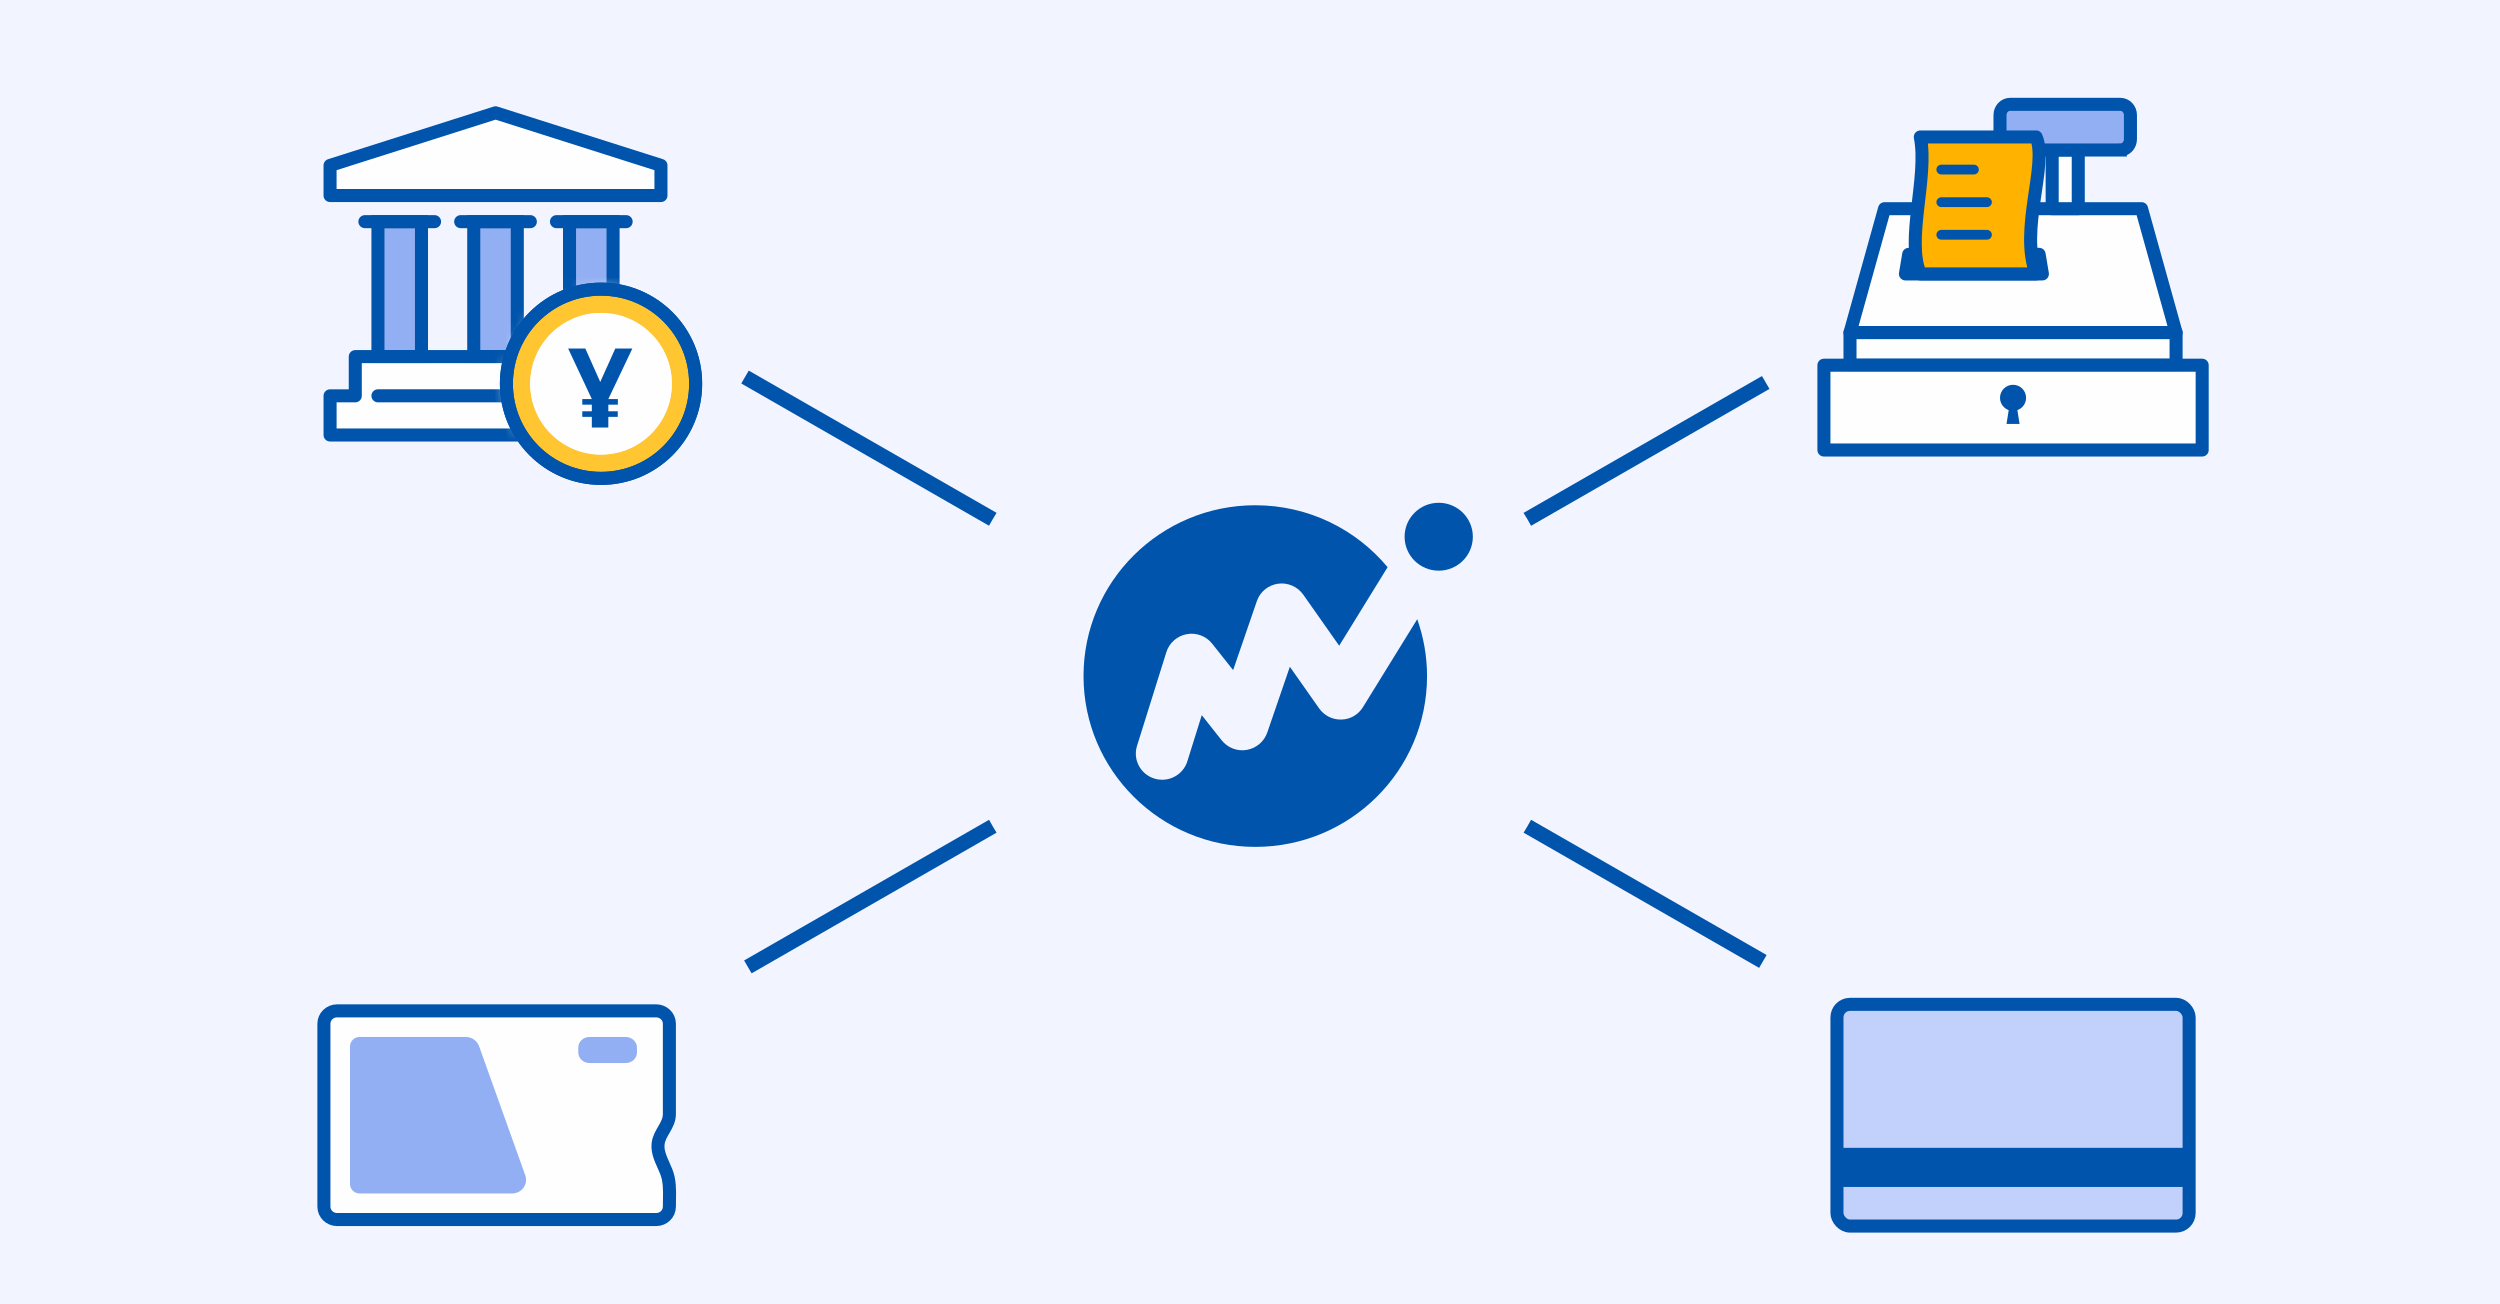 <svg fill="none" height="120" viewBox="0 0 230 120" width="230" xmlns="http://www.w3.org/2000/svg" xmlns:xlink="http://www.w3.org/1999/xlink"><rect x="0" y="0" width="230" height="120" fill="#808080" stroke="none"/><clipPath id="a"><path d="m0 0h230v120h-230z"/></clipPath><mask id="b" height="37" maskUnits="userSpaceOnUse" width="37" x="27" y="8"><path d="m46.589 35.306c0 4.808 3.897 8.705 8.705 8.705h-27.895v-35.611h36.6v26.906c0-4.808-3.897-8.705-8.705-8.705-4.808 0-8.705 3.897-8.705 8.705z" fill="#fff"/></mask><g clip-path="url(#a)"><path d="m0 0h230v120h-230z" fill="#f2f5ff"/><g mask="url(#b)" stroke="#0054ac" stroke-width="1.2"><path d="m47.591 20.392h-4.006v12.418h4.006z" fill="#91aff2"/><path d="m38.777 20.392h-4.006v12.418h4.006z" fill="#91aff2"/><path d="m56.402 20.392h-4.006v12.418h4.006z" fill="#91aff2"/><g stroke-linecap="round" stroke-linejoin="round" stroke-miterlimit="10"><path d="m42.383 20.392h6.409"/><path d="m33.57 20.392h6.409"/><path d="m51.195 20.392h6.409"/><path d="m58.489 36.416v-3.607h-25.804v3.607h-2.319v3.603h30.443v-3.603z" fill="#fff" fill-opacity=".9"/><path d="m56.402 36.415h-21.631"/><path d="m60.808 17.989h-30.443v-2.772l15.223-4.839 15.22 4.839z" fill="#fff" fill-opacity=".9"/></g></g><path clip-rule="evenodd" d="m63.999 35.306c0 4.808-3.897 8.705-8.705 8.705-4.808 0-8.705-3.897-8.705-8.705s3.897-8.705 8.705-8.705c4.808 0 8.705 3.897 8.705 8.705zm-2.189 0c0 3.599-2.917 6.516-6.516 6.516-3.599 0-6.516-2.917-6.516-6.516 0-3.599 2.917-6.516 6.516-6.516 3.599 0 6.516 2.917 6.516 6.516z" fill="#ffc631" fill-rule="evenodd"/><path d="m55.294 41.822c3.599 0 6.516-2.917 6.516-6.516 0-3.599-2.917-6.516-6.516-6.516-3.599 0-6.516 2.917-6.516 6.516 0 3.599 2.917 6.516 6.516 6.516z" fill="#fff" fill-opacity=".9"/><path d="m55.294 44.011c4.808 0 8.705-3.897 8.705-8.705s-3.897-8.705-8.705-8.705c-4.808 0-8.705 3.897-8.705 8.705s3.897 8.705 8.705 8.705z" stroke="#0054ac" stroke-miterlimit="10" stroke-width="1.2"/><path d="m55.294 44.011c4.808 0 8.705-3.897 8.705-8.705s-3.897-8.705-8.705-8.705c-4.808 0-8.705 3.897-8.705 8.705s3.897 8.705 8.705 8.705z" stroke="#0054ac" stroke-miterlimit="10" stroke-width="1.2"/><g fill="#0054ac"><path d="m52.269 32.064h1.58l1.373 3.077 1.384-3.077h1.57l-2.21 4.647h.878v.516h-.878v.609h.867v.516h-.867v.981h-1.518v-.981h-.878v-.516h.878v-.609h-.878v-.516h.878z"/><path d="m140.859 75.42c-.22.404-.447.794-.688 1.185l21.669 12.442.688-1.185z"/><path d="m140.859 48.372 21.931-12.593-.689-1.185-21.937 12.593c.248.384.475.781.695 1.185z"/><path d="m90.994 75.42-22.536 12.942.689 1.185 22.536-12.942c-.241-.39-.468-.781-.689-1.185z"/><path d="m91.683 47.181-22.798-13.086-.689 1.185 22.791 13.086c.227-.397.455-.794.696-1.185z"/><path d="m125.394 65.053 4.992-8.087c.578 1.637.902 3.396.902 5.232 0 8.683-7.071 15.715-15.802 15.715s-15.802-7.039-15.802-15.715c0-8.683 7.078-15.715 15.802-15.715 4.895 0 9.275 2.219 12.173 5.697l-4.454 7.224-3.306-4.697c-.523-.74-1.418-1.13-2.32-1.007-.902.13-1.659.746-1.949 1.602l-2.182 6.348-1.928-2.431c-.558-.705-1.46-1.041-2.341-.876-.882.164-1.605.801-1.873 1.65l-2.699 8.621c-.4 1.267.316 2.616 1.59 3.013.241.075.482.11.723.11 1.033 0 1.99-.664 2.314-1.691l1.329-4.252 1.831 2.314c.551.692 1.432 1.034 2.307.883.874-.151 1.597-.76 1.887-1.595l2.079-6.053 2.692 3.828c.468.664 1.233 1.054 2.059 1.027.799-.014 1.549-.445 1.976-1.143z"/><path d="m132.362 46.256c-1.735 0-3.139 1.397-3.139 3.123s1.404 3.123 3.139 3.123c1.736 0 3.14-1.397 3.14-3.123 0-1.719-1.404-3.123-3.14-3.123z"/></g><path d="m200.2 30.6h-30l3.177-11.4h23.647z" style="fill:#fff;fill-opacity:.9;stroke:#0054ac;stroke-width:1.2;stroke-miterlimit:10;stroke-linecap:round;stroke-linejoin:round"/><path d="m200.2 30.6h-30v3h30z" style="fill:#fff;fill-opacity:.9;stroke:#0054ac;stroke-width:1.2;stroke-miterlimit:10;stroke-linecap:round;stroke-linejoin:round"/><path d="m202.6 33.6h-34.8v7.8h34.8z" style="fill:#fff;fill-opacity:.9;stroke:#0054ac;stroke-width:1.2;stroke-miterlimit:10;stroke-linecap:round;stroke-linejoin:round"/><path d="m191.2 13.8h-2.4v5.4h2.4z" style="fill:#fff;fill-opacity:.9;stroke:#0054ac;stroke-width:1.2;stroke-miterlimit:10;stroke-linejoin:round"/><path d="m195.069 13.8h-10.138c-.515 0-.931-.441-.931-.986v-2.228c0-.545.416-.986.931-.986h10.138c.515 0 .931.441.931.986v2.221c0 .545-.416.993-.931.993z" fill="#91aff2" stroke="#0054ac" stroke-miterlimit="10" stroke-width="1.2"/><path d="m187.6 23.4h-12l-.3 1.8h12.6z" stroke="#0054ac" stroke-linejoin="round" stroke-miterlimit="10" stroke-width="1.2"/><path d="m185.2 37.8c.663 0 1.2-.537 1.2-1.2 0-.663-.537-1.2-1.2-1.2s-1.2.537-1.2 1.2c0 .663.537 1.2 1.2 1.2z" fill="#0054ac"/><path d="m184.981 36.6-.381 2.4h1.2l-.381-2.4z" fill="#0054ac"/><path d="m187.329 25.2h-10.661c-1.353-3.13.734-8.883 0-12.6h10.654c1.111 2.514-1.574 8.527.007 12.6z" style="fill:#ffb300;stroke:#0054ac;stroke-width:1.2;stroke-miterlimit:10;stroke-linecap:round;stroke-linejoin:round"/><path d="m178.6 15.6h3" stroke="#0054ac" stroke-linecap="round" stroke-miterlimit="10" stroke-width=".9"/><path d="m178.6 18.6h4.2" stroke="#0054ac" stroke-linecap="round" stroke-miterlimit="10" stroke-width=".9"/><path d="m178.6 21.6h4.2" stroke="#0054ac" stroke-linecap="round" stroke-miterlimit="10" stroke-width=".9"/><rect fill="#c2d1fc" height="20.4" rx="1.2" stroke="#0054ac" stroke-width="1.2" width="32.4" x="169" y="92.4"/><path d="m201.4 105.6h-32.4v3.6h32.4z" fill="#0054ac"/><path d="m61.282 107.755c-.329-.834-.848-1.661-.736-2.536.126-1.033 1.044-1.669 1.037-2.742-.007-.766 0-1.532 0-2.298 0-1.757 0-3.507 0-5.265 0-.246 0-.492 0-.732 0-.656-.546-1.183-1.212-1.183h-29.36c-.672 0-1.212.533-1.212 1.183v16.834c0 .656.546 1.183 1.212 1.183h29.36c.672 0 1.212-.534 1.212-1.183 0-.869.077-1.771-.105-2.626-.042-.212-.112-.424-.196-.636z" style="fill:#fff;fill-opacity:.9;stroke:#0054ac;stroke-width:1.2;stroke-miterlimit:10;stroke-linecap:round;stroke-linejoin:round"/><path d="m42.848 95.4h-9.754c-.494 0-.894.389-.894.87v12.66c0 .481.4.87.894.87h14.014c.887 0 1.51-.851 1.219-1.668l-4.254-11.888c-.183-.508-.677-.844-1.226-.844z" fill="#91aff2"/><path d="m57.552 97.8h-3.304c-.578 0-1.048-.435-1.048-.97v-.46c0-.535.47-.97 1.048-.97h3.304c.578 0 1.048.435 1.048.97v.46c0 .541-.47.97-1.048.97z" fill="#91aff2"/></g></svg>